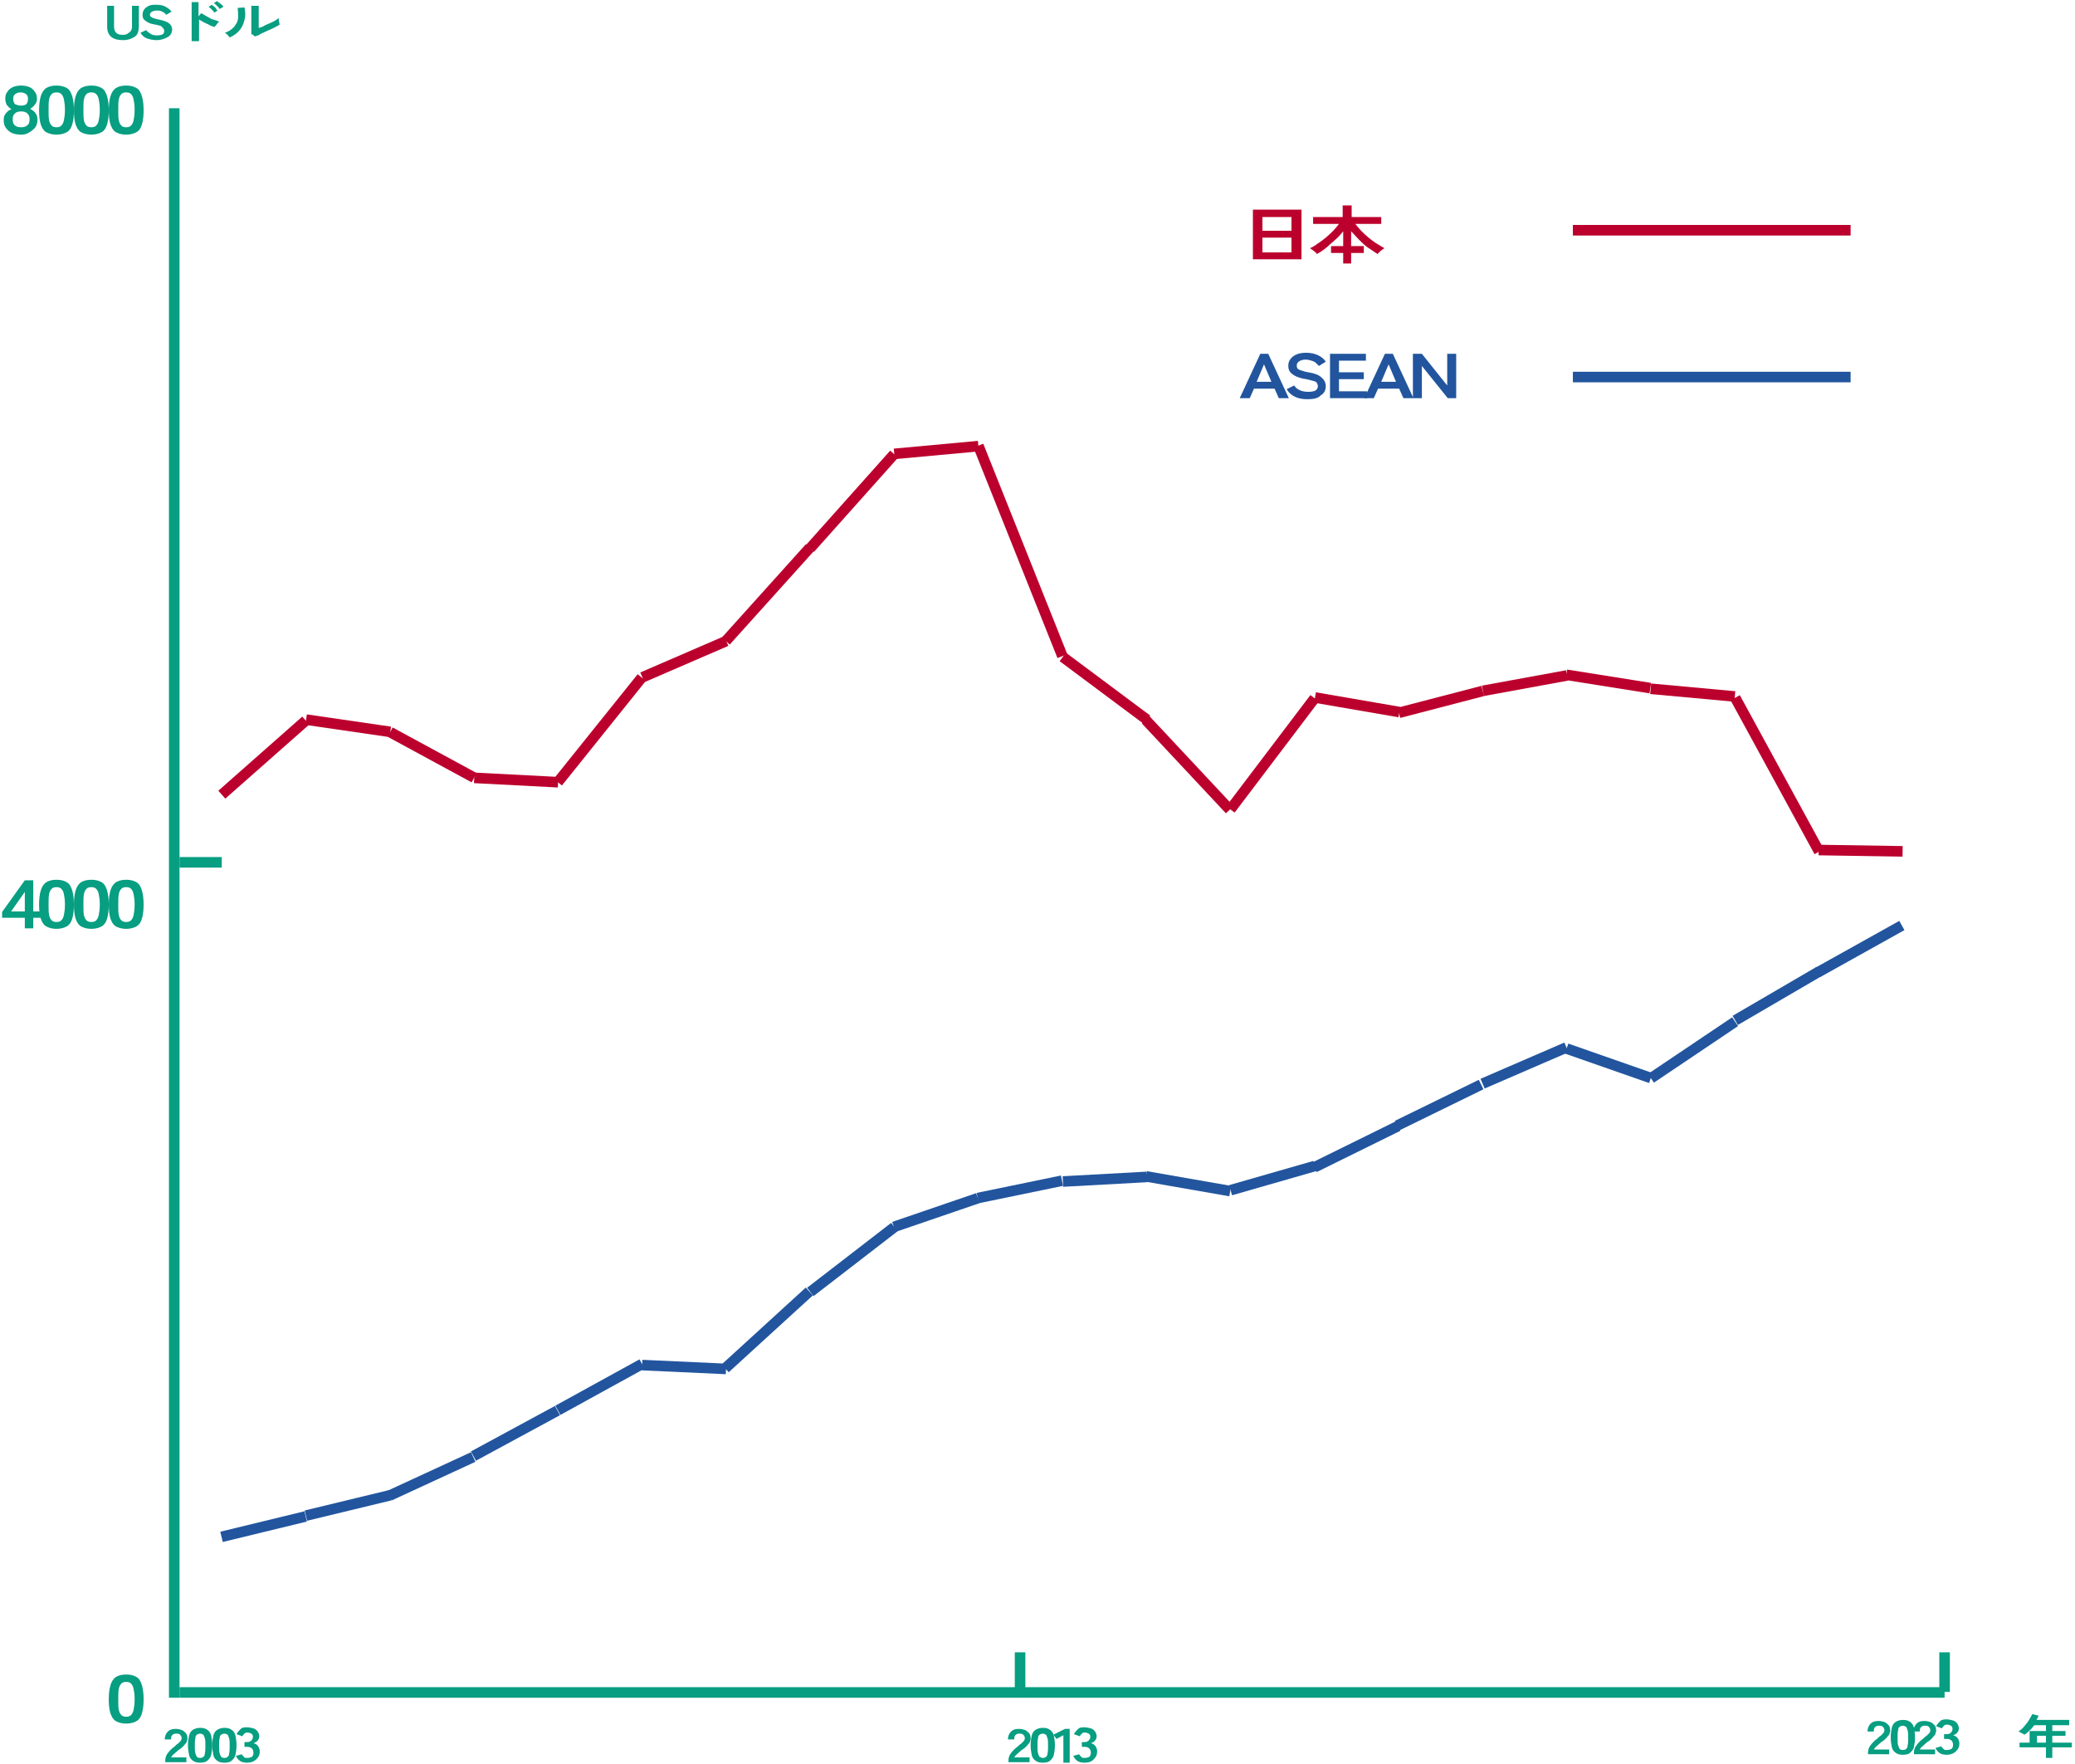 <?xml version="1.0" encoding="utf-8"?>
<!-- Generator: Adobe Illustrator 28.3.0, SVG Export Plug-In . SVG Version: 6.00 Build 0)  -->
<svg version="1.1" id="レイヤー_1" xmlns="http://www.w3.org/2000/svg" xmlns:xlink="http://www.w3.org/1999/xlink" x="0px"
	 y="0px" viewBox="0 0 393 334" style="enable-background:new 0 0 393 334;" xml:space="preserve">
<style type="text/css">
	.st0{fill:#079E81;}
	.st1{fill:none;stroke:#000000;stroke-miterlimit:10;}
	.st2{fill:#BC002D;}
	.st3{fill:#22559E;}
</style>
<g>
	<g>
		<g>
			<g>
				<path class="st0" d="M23.3,7.6c-1,0-1.7-0.2-2.2-0.6s-0.8-1-0.8-1.9V1.1h1.3V5c0,0.5,0.1,0.9,0.4,1.2s0.7,0.4,1.2,0.4
					s0.9-0.1,1.2-0.4C24.9,5.9,25,5.5,25,5V1.1h1.3V5c0,0.8-0.2,1.5-0.7,1.9C25,7.3,24.3,7.6,23.3,7.6z"/>
				<path class="st0" d="M29.7,7.6c-0.6,0-1.2-0.1-1.8-0.3s-1-0.6-1.3-1.1l1.1-0.5c0.2,0.3,0.5,0.5,0.8,0.7c0.3,0.2,0.7,0.3,1.2,0.3
					c0.5,0,0.9-0.1,1.1-0.2s0.3-0.4,0.3-0.6c0-0.2,0-0.3-0.1-0.4S30.7,5,30.4,4.9c-0.3-0.1-0.7-0.2-1.3-0.3
					c-0.7-0.1-1.2-0.4-1.6-0.7S27,3.3,27,2.8c0-0.4,0.1-0.7,0.3-1c0.2-0.3,0.5-0.5,0.9-0.7c0.4-0.2,0.9-0.2,1.4-0.2
					c0.7,0,1.3,0.1,1.8,0.4c0.5,0.3,0.8,0.5,1.1,0.9l-1,0.6c-0.1-0.1-0.3-0.3-0.4-0.4c-0.2-0.1-0.4-0.2-0.6-0.3
					c-0.2-0.1-0.5-0.1-0.8-0.1c-0.4,0-0.7,0.1-0.9,0.2s-0.4,0.3-0.4,0.6c0,0.1,0,0.2,0.1,0.3c0.1,0.1,0.2,0.2,0.5,0.3
					c0.2,0.1,0.6,0.2,1.1,0.3c0.9,0.2,1.5,0.4,1.9,0.7s0.6,0.7,0.6,1.2c0,0.6-0.3,1.1-0.8,1.4S30.5,7.6,29.7,7.6z"/>
				<path class="st0" d="M36.3,7.7V0.4h1.3v2.7l0.5-0.6c0.2,0.1,0.4,0.2,0.7,0.4c0.3,0.2,0.6,0.3,0.9,0.5c0.3,0.2,0.6,0.3,1,0.4
					c0.3,0.1,0.6,0.2,0.8,0.3c-0.1,0.1-0.2,0.2-0.3,0.3c-0.1,0.1-0.2,0.3-0.3,0.4c-0.1,0.1-0.2,0.2-0.2,0.3C40.5,5.1,40.3,5,40,4.9
					c-0.3-0.1-0.5-0.3-0.8-0.4c-0.3-0.1-0.6-0.3-0.8-0.4s-0.5-0.3-0.7-0.4v4.1H36.3z M40.6,2.4c-0.1-0.2-0.3-0.4-0.5-0.6
					c-0.2-0.2-0.4-0.4-0.6-0.5l0.6-0.4c0.1,0.1,0.2,0.2,0.4,0.3c0.2,0.1,0.3,0.3,0.4,0.4C41,1.8,41.1,1.9,41.2,2L40.6,2.4z
					 M41.6,1.7c-0.1-0.2-0.3-0.4-0.5-0.6c-0.2-0.2-0.4-0.4-0.6-0.5l0.6-0.4c0.1,0.1,0.2,0.2,0.4,0.3c0.2,0.1,0.3,0.3,0.5,0.4
					c0.1,0.1,0.3,0.3,0.3,0.4L41.6,1.7z"/>
				<path class="st0" d="M43.5,7.1c-0.1-0.1-0.2-0.3-0.4-0.5c-0.2-0.2-0.4-0.3-0.5-0.4C43.2,6,43.7,5.7,44,5.4
					c0.4-0.3,0.6-0.7,0.8-1s0.3-0.8,0.3-1.3s0-1-0.1-1.6l1.3-0.1c0.2,0.9,0.2,1.7,0,2.4s-0.4,1.3-0.9,1.9C45,6.2,44.4,6.7,43.5,7.1z
					 M48.3,6.9l-0.7-0.5c0-0.1,0-0.3,0-0.6c0-0.3,0-0.7,0-1.1c0-0.4,0-0.8,0-1.3c0-0.5,0-1,0-1.4c0-0.4,0-0.7,0-0.9H49
					c0,0.1,0,0.3,0,0.5c0,0.2,0,0.5,0,0.8s0,0.6,0,0.9v2c0.3-0.1,0.7-0.2,1-0.4s0.7-0.3,1.1-0.5c0.4-0.2,0.7-0.3,1-0.5
					s0.5-0.3,0.7-0.5c0,0.1,0,0.3,0,0.4c0,0.2,0.1,0.3,0.1,0.5c0,0.2,0.1,0.3,0.1,0.3c-0.2,0.2-0.6,0.4-1,0.6
					c-0.4,0.2-0.8,0.4-1.3,0.6c-0.4,0.2-0.9,0.4-1.3,0.6C49,6.7,48.6,6.8,48.3,6.9z"/>
			</g>
		</g>
		<g>
			<g>
				<path class="st0" d="M387.5,332.9v-2h-5V330h1.9v-2.2h3.1v-1.1h-2.2c-0.3,0.3-0.5,0.7-0.9,1c-0.3,0.3-0.6,0.6-1,0.8
					c-0.1-0.1-0.3-0.2-0.5-0.3c-0.2-0.1-0.4-0.2-0.6-0.3c0.4-0.3,0.8-0.6,1.1-1s0.7-0.8,0.9-1.2s0.5-0.8,0.6-1.1l1.2,0.3
					c-0.1,0.3-0.3,0.6-0.4,0.8h6.2v1h-3.2v1.1h2.5v0.9h-2.5v1.3h3.7v0.9h-3.7v2H387.5z M385.8,330h1.7v-1.3h-1.7V330z"/>
			</g>
		</g>
		<g>
			<g>
				<path class="st0" d="M31.3,333.7v-0.3c0-0.4,0.1-0.9,0.4-1.3c0.3-0.4,0.7-0.9,1.4-1.4c0.2-0.2,0.4-0.4,0.6-0.5
					c0.2-0.2,0.4-0.4,0.5-0.5c0.1-0.2,0.2-0.3,0.2-0.5c0-0.3-0.1-0.5-0.3-0.7c-0.2-0.2-0.4-0.2-0.8-0.2c-0.3,0-0.5,0.1-0.7,0.3
					c-0.2,0.2-0.2,0.5-0.2,0.8h-1.2c0-0.6,0.2-1.1,0.6-1.5c0.4-0.4,0.9-0.5,1.5-0.5c0.4,0,0.8,0.1,1.1,0.2c0.3,0.1,0.6,0.4,0.8,0.6
					s0.3,0.6,0.3,1c0,0.3-0.1,0.5-0.2,0.8c-0.2,0.2-0.4,0.5-0.6,0.7s-0.5,0.5-0.9,0.7c-0.3,0.3-0.6,0.5-0.9,0.8
					c-0.3,0.2-0.4,0.5-0.5,0.6h2.9v0.9H31.3z"/>
				<path class="st0" d="M37.9,333.8c-0.6,0-1-0.1-1.4-0.4s-0.6-0.6-0.7-1.1s-0.2-1.1-0.2-1.8c0-0.7,0.1-1.3,0.2-1.8
					s0.4-0.9,0.7-1.1c0.3-0.2,0.8-0.4,1.4-0.4s1,0.1,1.4,0.4c0.3,0.2,0.6,0.6,0.7,1.1c0.1,0.5,0.2,1.1,0.2,1.8
					c0,0.7-0.1,1.3-0.2,1.8c-0.1,0.5-0.4,0.8-0.7,1.1S38.4,333.8,37.9,333.8z M37.9,332.9c0.3,0,0.5-0.1,0.6-0.2
					c0.2-0.1,0.3-0.4,0.3-0.7c0.1-0.3,0.1-0.8,0.1-1.4c0-0.6,0-1.1-0.1-1.4c-0.1-0.3-0.2-0.6-0.3-0.7c-0.2-0.1-0.4-0.2-0.6-0.2
					s-0.5,0.1-0.6,0.2c-0.2,0.1-0.3,0.4-0.3,0.7c-0.1,0.3-0.1,0.8-0.1,1.4c0,0.6,0,1.1,0.1,1.4c0.1,0.3,0.2,0.6,0.3,0.7
					C37.4,332.8,37.6,332.9,37.9,332.9z"/>
				<path class="st0" d="M42.5,333.8c-0.6,0-1-0.1-1.4-0.4s-0.6-0.6-0.7-1.1s-0.2-1.1-0.2-1.8c0-0.7,0.1-1.3,0.2-1.8
					s0.4-0.9,0.7-1.1c0.3-0.2,0.8-0.4,1.4-0.4s1,0.1,1.4,0.4c0.3,0.2,0.6,0.6,0.7,1.1c0.1,0.5,0.2,1.1,0.2,1.8
					c0,0.7-0.1,1.3-0.2,1.8c-0.1,0.5-0.4,0.8-0.7,1.1S43.1,333.8,42.5,333.8z M42.5,332.9c0.3,0,0.5-0.1,0.6-0.2
					c0.2-0.1,0.3-0.4,0.3-0.7c0.1-0.3,0.1-0.8,0.1-1.4c0-0.6,0-1.1-0.1-1.4c-0.1-0.3-0.2-0.6-0.3-0.7c-0.2-0.1-0.4-0.2-0.6-0.2
					s-0.5,0.1-0.6,0.2c-0.2,0.1-0.3,0.4-0.3,0.7c-0.1,0.3-0.1,0.8-0.1,1.4c0,0.6,0,1.1,0.1,1.4c0.1,0.3,0.2,0.6,0.3,0.7
					C42,332.8,42.2,332.9,42.5,332.9z"/>
				<path class="st0" d="M46.8,333.8c-0.5,0-1-0.1-1.3-0.3s-0.7-0.6-0.8-1l1.1-0.3c0,0.1,0.1,0.2,0.2,0.3s0.2,0.2,0.3,0.3
					c0.1,0.1,0.3,0.1,0.5,0.1c0.4,0,0.7-0.1,0.9-0.2c0.2-0.2,0.3-0.4,0.3-0.8c0-0.3-0.1-0.6-0.3-0.8c-0.2-0.2-0.5-0.3-0.9-0.3h-0.5
					v-0.9h0.5c0.4,0,0.6-0.1,0.8-0.3c0.2-0.2,0.3-0.4,0.3-0.7c0-0.3-0.1-0.5-0.3-0.6s-0.4-0.2-0.7-0.2c-0.2,0-0.4,0-0.5,0.1
					c-0.1,0.1-0.2,0.2-0.3,0.3c-0.1,0.1-0.1,0.2-0.2,0.3l-1.1-0.4c0.2-0.4,0.5-0.7,0.8-1s0.8-0.3,1.2-0.3c0.4,0,0.8,0.1,1.2,0.2
					c0.3,0.1,0.6,0.3,0.8,0.6c0.2,0.3,0.3,0.6,0.3,0.9c0,0.3-0.1,0.6-0.3,0.8c-0.2,0.3-0.5,0.4-0.8,0.5c0.4,0.1,0.7,0.3,0.9,0.6
					c0.2,0.3,0.3,0.6,0.3,1c0,0.6-0.2,1-0.6,1.4C48.1,333.6,47.5,333.8,46.8,333.8z"/>
			</g>
		</g>
		<g>
			<g>
				<path class="st0" d="M353.8,332.2v-0.3c0-0.4,0.1-0.9,0.4-1.3c0.3-0.4,0.7-0.9,1.4-1.4c0.2-0.2,0.4-0.4,0.6-0.5
					c0.2-0.2,0.4-0.4,0.5-0.5c0.1-0.2,0.2-0.3,0.2-0.5c0-0.3-0.1-0.5-0.3-0.7c-0.2-0.2-0.4-0.2-0.8-0.2c-0.3,0-0.5,0.1-0.7,0.3
					c-0.2,0.2-0.2,0.5-0.2,0.8h-1.2c0-0.6,0.2-1.1,0.6-1.5c0.4-0.4,0.9-0.5,1.5-0.5c0.4,0,0.8,0.1,1.1,0.2c0.3,0.1,0.6,0.4,0.8,0.6
					s0.3,0.6,0.3,1c0,0.3-0.1,0.5-0.2,0.8c-0.2,0.2-0.4,0.5-0.6,0.7s-0.5,0.5-0.9,0.7c-0.3,0.3-0.6,0.5-0.9,0.8
					c-0.3,0.2-0.4,0.5-0.5,0.6h2.9v0.9H353.8z"/>
				<path class="st0" d="M360.4,332.3c-0.6,0-1-0.1-1.4-0.4s-0.6-0.6-0.7-1.1s-0.2-1.1-0.2-1.8c0-0.7,0.1-1.3,0.2-1.8
					s0.4-0.9,0.7-1.1c0.3-0.2,0.8-0.4,1.4-0.4s1,0.1,1.4,0.4c0.3,0.2,0.6,0.6,0.7,1.1c0.1,0.5,0.2,1.1,0.2,1.8
					c0,0.7-0.1,1.3-0.2,1.8c-0.1,0.5-0.4,0.8-0.7,1.1S361,332.3,360.4,332.3z M360.4,331.4c0.3,0,0.5-0.1,0.6-0.2
					c0.2-0.1,0.3-0.4,0.3-0.7c0.1-0.3,0.1-0.8,0.1-1.4c0-0.6,0-1.1-0.1-1.4c-0.1-0.3-0.2-0.6-0.3-0.7c-0.2-0.1-0.4-0.2-0.6-0.2
					s-0.5,0.1-0.6,0.2c-0.2,0.1-0.3,0.4-0.3,0.7c-0.1,0.3-0.1,0.8-0.1,1.4c0,0.6,0,1.1,0.1,1.4c0.1,0.3,0.2,0.6,0.3,0.7
					C359.9,331.3,360.1,331.4,360.4,331.4z"/>
				<path class="st0" d="M362.5,332.2v-0.3c0-0.4,0.1-0.9,0.4-1.3c0.3-0.4,0.7-0.9,1.4-1.4c0.2-0.2,0.4-0.4,0.6-0.5
					c0.2-0.2,0.4-0.4,0.5-0.5c0.1-0.2,0.2-0.3,0.2-0.5c0-0.3-0.1-0.5-0.3-0.7c-0.2-0.2-0.4-0.2-0.8-0.2c-0.3,0-0.5,0.1-0.7,0.3
					c-0.2,0.2-0.2,0.5-0.2,0.8h-1.2c0-0.6,0.2-1.1,0.6-1.5c0.4-0.4,0.9-0.5,1.5-0.5c0.4,0,0.8,0.1,1.1,0.2c0.3,0.1,0.6,0.4,0.8,0.6
					s0.3,0.6,0.3,1c0,0.3-0.1,0.5-0.2,0.8c-0.2,0.2-0.4,0.5-0.6,0.7s-0.5,0.5-0.9,0.7c-0.3,0.3-0.6,0.5-0.9,0.8
					c-0.3,0.2-0.4,0.5-0.5,0.6h2.9v0.9H362.5z"/>
				<path class="st0" d="M368.7,332.3c-0.5,0-1-0.1-1.3-0.3s-0.7-0.6-0.8-1l1.1-0.3c0,0.1,0.1,0.2,0.2,0.3s0.2,0.2,0.3,0.3
					c0.1,0.1,0.3,0.1,0.5,0.1c0.4,0,0.7-0.1,0.9-0.2c0.2-0.2,0.3-0.4,0.3-0.8c0-0.3-0.1-0.6-0.3-0.8c-0.2-0.2-0.5-0.3-0.9-0.3h-0.5
					v-0.9h0.5c0.4,0,0.6-0.1,0.8-0.3c0.2-0.2,0.3-0.4,0.3-0.7c0-0.3-0.1-0.5-0.3-0.6s-0.4-0.2-0.7-0.2c-0.2,0-0.4,0-0.5,0.1
					c-0.1,0.1-0.2,0.2-0.3,0.3c-0.1,0.1-0.1,0.2-0.2,0.3l-1.1-0.4c0.2-0.4,0.5-0.7,0.8-1s0.8-0.3,1.2-0.3c0.4,0,0.8,0.1,1.2,0.2
					c0.3,0.1,0.6,0.3,0.8,0.6c0.2,0.3,0.3,0.6,0.3,0.9c0,0.3-0.1,0.6-0.3,0.8c-0.2,0.3-0.5,0.4-0.8,0.5c0.4,0.1,0.7,0.3,0.9,0.6
					c0.2,0.3,0.3,0.6,0.3,1c0,0.6-0.2,1-0.6,1.4C370,332.1,369.4,332.3,368.7,332.3z"/>
			</g>
		</g>
		<g>
			<g>
				<path class="st0" d="M191,333.7v-0.3c0-0.4,0.1-0.9,0.4-1.3c0.3-0.4,0.7-0.9,1.4-1.4c0.2-0.2,0.4-0.4,0.6-0.5
					c0.2-0.2,0.4-0.4,0.5-0.5c0.1-0.2,0.2-0.3,0.2-0.5c0-0.3-0.1-0.5-0.3-0.7c-0.2-0.2-0.4-0.2-0.8-0.2c-0.3,0-0.5,0.1-0.7,0.3
					c-0.2,0.2-0.2,0.5-0.2,0.8h-1.2c0-0.6,0.2-1.1,0.6-1.5c0.4-0.4,0.9-0.5,1.5-0.5c0.4,0,0.8,0.1,1.1,0.2c0.3,0.1,0.6,0.4,0.8,0.6
					s0.3,0.6,0.3,1c0,0.3-0.1,0.5-0.2,0.8c-0.2,0.2-0.4,0.5-0.6,0.7s-0.5,0.5-0.9,0.7c-0.3,0.3-0.6,0.5-0.9,0.8
					c-0.3,0.2-0.4,0.5-0.5,0.6h2.9v0.9H191z"/>
				<path class="st0" d="M197.5,333.8c-0.6,0-1-0.1-1.4-0.4s-0.6-0.6-0.7-1.1s-0.2-1.1-0.2-1.8c0-0.7,0.1-1.3,0.2-1.8
					s0.4-0.9,0.7-1.1c0.3-0.2,0.8-0.4,1.4-0.4s1,0.1,1.4,0.4c0.3,0.2,0.6,0.6,0.7,1.1c0.1,0.5,0.2,1.1,0.2,1.8
					c0,0.7-0.1,1.3-0.2,1.8c-0.1,0.5-0.4,0.8-0.7,1.1S198.1,333.8,197.5,333.8z M197.5,332.9c0.3,0,0.5-0.1,0.6-0.2
					c0.2-0.1,0.3-0.4,0.3-0.7c0.1-0.3,0.1-0.8,0.1-1.4c0-0.6,0-1.1-0.1-1.4c-0.1-0.3-0.2-0.6-0.3-0.7c-0.2-0.1-0.4-0.2-0.6-0.2
					s-0.5,0.1-0.6,0.2c-0.2,0.1-0.3,0.4-0.3,0.7c-0.1,0.3-0.1,0.8-0.1,1.4c0,0.6,0,1.1,0.1,1.4c0.1,0.3,0.2,0.6,0.3,0.7
					C197.1,332.8,197.3,332.9,197.5,332.9z"/>
				<path class="st0" d="M201.4,333.7v-5.1l-1.3,0.7l-0.6-0.8l2.2-1.1h0.9v6.4H201.4z"/>
				<path class="st0" d="M205.4,333.8c-0.5,0-1-0.1-1.3-0.3s-0.7-0.6-0.8-1l1.1-0.3c0,0.1,0.1,0.2,0.2,0.3s0.2,0.2,0.3,0.3
					c0.1,0.1,0.3,0.1,0.5,0.1c0.4,0,0.7-0.1,0.9-0.2c0.2-0.2,0.3-0.4,0.3-0.8c0-0.3-0.1-0.6-0.3-0.8c-0.2-0.2-0.5-0.3-0.9-0.3h-0.5
					v-0.9h0.5c0.4,0,0.6-0.1,0.8-0.3c0.2-0.2,0.3-0.4,0.3-0.7c0-0.3-0.1-0.5-0.3-0.6s-0.4-0.2-0.7-0.2c-0.2,0-0.4,0-0.5,0.1
					c-0.1,0.1-0.2,0.2-0.3,0.3c-0.1,0.1-0.1,0.2-0.2,0.3l-1.1-0.4c0.2-0.4,0.5-0.7,0.8-1s0.8-0.3,1.2-0.3c0.4,0,0.8,0.1,1.2,0.2
					c0.3,0.1,0.6,0.3,0.8,0.6c0.2,0.3,0.3,0.6,0.3,0.9c0,0.3-0.1,0.6-0.3,0.8c-0.2,0.3-0.5,0.4-0.8,0.5c0.4,0.1,0.7,0.3,0.9,0.6
					c0.2,0.3,0.3,0.6,0.3,1c0,0.6-0.2,1-0.6,1.4C206.8,333.6,206.2,333.8,205.4,333.8z"/>
			</g>
		</g>
		<g>
			<g>
				<rect x="34" y="319.5" class="st0" width="334.3" height="2"/>
				<g>
					<g>
						<path class="st1" d="M34,312.9"/>
						<path class="st1" d="M34,320.5"/>
						<rect x="192.2" y="312.9" class="st0" width="2" height="7.5"/>
						<rect x="367.3" y="312.9" class="st0" width="2" height="7.5"/>
					</g>
				</g>
			</g>
			<g>
				<g>
					<g>
						<g>
							<path class="st0" d="M23.9,326.4c-0.8,0-1.5-0.2-2-0.5c-0.5-0.3-0.8-0.9-1-1.5c-0.2-0.7-0.3-1.5-0.3-2.6c0-1,0.1-1.9,0.3-2.6
								s0.5-1.2,1-1.6c0.5-0.3,1.1-0.5,2-0.5s1.5,0.2,2,0.5s0.8,0.9,1,1.6c0.2,0.7,0.3,1.6,0.3,2.6c0,1-0.1,1.9-0.3,2.6
								c-0.2,0.7-0.5,1.2-1,1.5S24.7,326.4,23.9,326.4z M23.9,325.1c0.4,0,0.7-0.1,0.9-0.3s0.4-0.5,0.5-1c0.1-0.5,0.2-1.1,0.2-2
								c0-0.9-0.1-1.5-0.2-2c-0.1-0.5-0.3-0.8-0.5-1s-0.5-0.3-0.9-0.3s-0.7,0.1-0.9,0.3c-0.2,0.2-0.4,0.5-0.5,1
								c-0.1,0.5-0.1,1.2-0.1,2c0,0.9,0,1.5,0.1,2c0.1,0.5,0.3,0.8,0.5,1C23.2,325,23.5,325.1,23.9,325.1z"/>
						</g>
					</g>
					<g>
						<g>
							<path class="st0" d="M4.7,175.8v-2H0.4v-1.1l4.3-6h1.6v5.9h1.5v1.2H6.3v2H4.7z M2.1,172.6h2.6v-3.7L2.1,172.6z"/>
							<path class="st0" d="M10.7,175.9c-0.8,0-1.5-0.2-2-0.5c-0.5-0.3-0.8-0.9-1-1.5c-0.2-0.7-0.3-1.5-0.3-2.6c0-1,0.1-1.9,0.3-2.6
								s0.5-1.2,1-1.6c0.5-0.3,1.1-0.5,2-0.5s1.5,0.2,2,0.5s0.8,0.9,1,1.6c0.2,0.7,0.3,1.6,0.3,2.6c0,1-0.1,1.9-0.3,2.6
								c-0.2,0.7-0.5,1.2-1,1.5S11.5,175.9,10.7,175.9z M10.7,174.6c0.4,0,0.7-0.1,0.9-0.3s0.4-0.5,0.5-1c0.1-0.5,0.2-1.1,0.2-2
								c0-0.9-0.1-1.5-0.2-2c-0.1-0.5-0.3-0.8-0.5-1s-0.5-0.3-0.9-0.3s-0.7,0.1-0.9,0.3c-0.2,0.2-0.4,0.5-0.5,1
								c-0.1,0.5-0.1,1.2-0.1,2c0,0.9,0,1.5,0.1,2c0.1,0.5,0.3,0.8,0.5,1C10,174.5,10.3,174.6,10.7,174.6z"/>
							<path class="st0" d="M17.3,175.9c-0.8,0-1.5-0.2-2-0.5c-0.5-0.3-0.8-0.9-1-1.5c-0.2-0.7-0.3-1.5-0.3-2.6c0-1,0.1-1.9,0.3-2.6
								s0.5-1.2,1-1.6c0.5-0.3,1.1-0.5,2-0.5s1.5,0.2,2,0.5s0.8,0.9,1,1.6c0.2,0.7,0.3,1.6,0.3,2.6c0,1-0.1,1.9-0.3,2.6
								c-0.2,0.7-0.5,1.2-1,1.5S18.1,175.9,17.3,175.9z M17.3,174.6c0.4,0,0.7-0.1,0.9-0.3s0.4-0.5,0.5-1c0.1-0.5,0.2-1.1,0.2-2
								c0-0.9-0.1-1.5-0.2-2c-0.1-0.5-0.3-0.8-0.5-1s-0.5-0.3-0.9-0.3s-0.7,0.1-0.9,0.3c-0.2,0.2-0.4,0.5-0.5,1
								c-0.1,0.5-0.1,1.2-0.1,2c0,0.9,0,1.5,0.1,2c0.1,0.5,0.3,0.8,0.5,1C16.6,174.5,16.9,174.6,17.3,174.6z"/>
							<path class="st0" d="M23.9,175.9c-0.8,0-1.5-0.2-2-0.5c-0.5-0.3-0.8-0.9-1-1.5c-0.2-0.7-0.3-1.5-0.3-2.6c0-1,0.1-1.9,0.3-2.6
								s0.5-1.2,1-1.6c0.5-0.3,1.1-0.5,2-0.5s1.5,0.2,2,0.5s0.8,0.9,1,1.6c0.2,0.7,0.3,1.6,0.3,2.6c0,1-0.1,1.9-0.3,2.6
								c-0.2,0.7-0.5,1.2-1,1.5S24.7,175.9,23.9,175.9z M23.9,174.6c0.4,0,0.7-0.1,0.9-0.3s0.4-0.5,0.5-1c0.1-0.5,0.2-1.1,0.2-2
								c0-0.9-0.1-1.5-0.2-2c-0.1-0.5-0.3-0.8-0.5-1s-0.5-0.3-0.9-0.3s-0.7,0.1-0.9,0.3c-0.2,0.2-0.4,0.5-0.5,1
								c-0.1,0.5-0.1,1.2-0.1,2c0,0.9,0,1.5,0.1,2c0.1,0.5,0.3,0.8,0.5,1C23.2,174.5,23.5,174.6,23.9,174.6z"/>
						</g>
					</g>
					<g>
						<g>
							<path class="st0" d="M4,25.5c-0.6,0-1.2-0.1-1.7-0.3c-0.5-0.2-0.9-0.6-1.2-1c-0.3-0.4-0.4-0.9-0.4-1.5c0-0.5,0.1-0.9,0.4-1.2
								c0.3-0.4,0.6-0.7,1.1-0.8c-0.4-0.2-0.6-0.5-0.9-0.8C1.1,19.5,1,19.1,1,18.7c0-0.5,0.1-1,0.4-1.3C1.6,17,2,16.7,2.4,16.5
								c0.5-0.2,1-0.3,1.6-0.3c0.6,0,1.1,0.1,1.6,0.3C6,16.7,6.4,17,6.6,17.4C6.9,17.7,7,18.2,7,18.7c0,0.4-0.1,0.8-0.4,1.1
								c-0.2,0.3-0.5,0.6-0.9,0.8c0.4,0.2,0.8,0.5,1,0.8c0.3,0.4,0.4,0.8,0.4,1.2c0,0.6-0.1,1-0.4,1.5c-0.3,0.4-0.7,0.7-1.2,1
								S4.6,25.5,4,25.5z M4,24.1c0.5,0,0.9-0.1,1.2-0.4c0.3-0.2,0.4-0.6,0.4-1.1c0-0.5-0.1-0.8-0.4-1.1c-0.3-0.3-0.7-0.4-1.2-0.4
								c-0.5,0-0.9,0.1-1.2,0.4c-0.3,0.3-0.4,0.6-0.4,1.1C2.4,23.6,2.9,24.1,4,24.1z M4,20c0.4,0,0.8-0.1,1-0.3s0.3-0.6,0.3-1
								c0-0.4-0.1-0.7-0.4-0.9c-0.3-0.2-0.6-0.3-1-0.3s-0.7,0.1-1,0.3c-0.3,0.2-0.4,0.5-0.4,0.9c0,0.4,0.1,0.7,0.3,1
								C3.2,19.9,3.6,20,4,20z"/>
							<path class="st0" d="M10.7,25.5c-0.8,0-1.5-0.2-2-0.5c-0.5-0.3-0.8-0.9-1-1.5c-0.2-0.7-0.3-1.5-0.3-2.6c0-1,0.1-1.9,0.3-2.6
								c0.2-0.7,0.5-1.2,1-1.6c0.5-0.3,1.1-0.5,2-0.5s1.5,0.2,2,0.5c0.5,0.3,0.8,0.9,1,1.6c0.2,0.7,0.3,1.6,0.3,2.6
								c0,1-0.1,1.9-0.3,2.6c-0.2,0.7-0.5,1.2-1,1.5C12.2,25.3,11.5,25.5,10.7,25.5z M10.7,24.1c0.4,0,0.7-0.1,0.9-0.3
								s0.4-0.5,0.5-1c0.1-0.5,0.2-1.1,0.2-2c0-0.9-0.1-1.5-0.2-2c-0.1-0.5-0.3-0.8-0.5-1c-0.2-0.2-0.5-0.3-0.9-0.3
								s-0.7,0.1-0.9,0.3c-0.2,0.2-0.4,0.5-0.5,1c-0.1,0.5-0.1,1.2-0.1,2c0,0.9,0,1.5,0.1,2c0.1,0.5,0.3,0.8,0.5,1
								C10,24,10.3,24.1,10.7,24.1z"/>
							<path class="st0" d="M17.3,25.5c-0.8,0-1.5-0.2-2-0.5c-0.5-0.3-0.8-0.9-1-1.5c-0.2-0.7-0.3-1.5-0.3-2.6c0-1,0.1-1.9,0.3-2.6
								c0.2-0.7,0.5-1.2,1-1.6c0.5-0.3,1.1-0.5,2-0.5s1.5,0.2,2,0.5c0.5,0.3,0.8,0.9,1,1.6c0.2,0.7,0.3,1.6,0.3,2.6
								c0,1-0.1,1.9-0.3,2.6c-0.2,0.7-0.5,1.2-1,1.5C18.8,25.3,18.1,25.5,17.3,25.5z M17.3,24.1c0.4,0,0.7-0.1,0.9-0.3
								s0.4-0.5,0.5-1c0.1-0.5,0.2-1.1,0.2-2c0-0.9-0.1-1.5-0.2-2c-0.1-0.5-0.3-0.8-0.5-1c-0.2-0.2-0.5-0.3-0.9-0.3
								s-0.7,0.1-0.9,0.3c-0.2,0.2-0.4,0.5-0.5,1c-0.1,0.5-0.1,1.2-0.1,2c0,0.9,0,1.5,0.1,2c0.1,0.5,0.3,0.8,0.5,1
								C16.6,24,16.9,24.1,17.3,24.1z"/>
							<path class="st0" d="M23.9,25.5c-0.8,0-1.5-0.2-2-0.5c-0.5-0.3-0.8-0.9-1-1.5c-0.2-0.7-0.3-1.5-0.3-2.6c0-1,0.1-1.9,0.3-2.6
								c0.2-0.7,0.5-1.2,1-1.6c0.5-0.3,1.1-0.5,2-0.5s1.5,0.2,2,0.5c0.5,0.3,0.8,0.9,1,1.6c0.2,0.7,0.3,1.6,0.3,2.6
								c0,1-0.1,1.9-0.3,2.6c-0.2,0.7-0.5,1.2-1,1.5C25.4,25.3,24.7,25.5,23.9,25.5z M23.9,24.1c0.4,0,0.7-0.1,0.9-0.3
								s0.4-0.5,0.5-1c0.1-0.5,0.2-1.1,0.2-2c0-0.9-0.1-1.5-0.2-2c-0.1-0.5-0.3-0.8-0.5-1c-0.2-0.2-0.5-0.3-0.9-0.3
								s-0.7,0.1-0.9,0.3c-0.2,0.2-0.4,0.5-0.5,1c-0.1,0.5-0.1,1.2-0.1,2c0,0.9,0,1.5,0.1,2c0.1,0.5,0.3,0.8,0.5,1
								C23.2,24,23.5,24.1,23.9,24.1z"/>
						</g>
					</g>
				</g>
				<rect x="32" y="20.5" class="st0" width="2" height="301"/>
				<g>
					<g>
						<path class="st1" d="M41.4,321.5"/>
						<path class="st1" d="M33,321.5"/>
						<rect x="34" y="162.3" class="st0" width="8" height="2"/>
					</g>
				</g>
			</g>
			<g>
				<g>
					<g>
						
							<rect x="39.3" y="142.4" transform="matrix(0.75 -0.662 0.662 0.75 -82.394 68.956)" class="st2" width="21.2" height="2"/>
						
							<rect x="64.9" y="129.5" transform="matrix(0.144 -0.99 0.99 0.144 -79.718 182.869)" class="st2" width="2" height="16.1"/>
						
							<rect x="80.8" y="134" transform="matrix(0.477 -0.879 0.879 0.477 -82.916 146.623)" class="st2" width="2" height="18.1"/>
						
							<rect x="96.7" y="139.8" transform="matrix(5.171145e-02 -0.999 0.999 5.171145e-02 -54.892 237.677)" class="st2" width="2" height="15.9"/>
						
							<rect x="100.9" y="137.2" transform="matrix(0.626 -0.78 0.78 0.626 -65.31 140.307)" class="st2" width="25.4" height="2"/>
						
							<rect x="120.9" y="123.9" transform="matrix(0.918 -0.397 0.397 0.918 -38.903 61.601)" class="st2" width="17.3" height="2"/>
						
							<rect x="133.6" y="111.6" transform="matrix(0.669 -0.743 0.743 0.669 -35.572 145.327)" class="st2" width="23.8" height="2"/>
						
							<rect x="149.4" y="93.9" transform="matrix(0.666 -0.746 0.746 0.666 -16.864 152.079)" class="st2" width="23.9" height="2"/>
						
							<rect x="169.3" y="84.2" transform="matrix(0.996 -9.176800e-02 9.176800e-02 0.996 -7.072 16.629)" class="st2" width="16" height="2"/>
						
							<rect x="192.2" y="82.9" transform="matrix(0.929 -0.371 0.371 0.929 -24.941 79.061)" class="st2" width="2" height="42.9"/>
						
							<rect x="208.1" y="120.4" transform="matrix(0.598 -0.802 0.802 0.598 -20.311 220.105)" class="st2" width="2" height="19.9"/>
						
							<rect x="224" y="133.1" transform="matrix(0.73 -0.683 0.683 0.73 -38.157 192.838)" class="st2" width="2" height="23.3"/>
						
							<rect x="227.8" y="141.7" transform="matrix(0.604 -0.797 0.797 0.604 -18.288 248.641)" class="st2" width="26.4" height="2"/>
						
							<rect x="255.9" y="125.5" transform="matrix(0.17 -0.986 0.986 0.17 81.643 364.057)" class="st2" width="2" height="16.2"/>
						
							<rect x="264.6" y="131.9" transform="matrix(0.968 -0.252 0.252 0.968 -24.677 73.016)" class="st2" width="16.4" height="2"/>
						
							<rect x="280.6" y="128.4" transform="matrix(0.984 -0.18 0.18 0.984 -18.549 54.002)" class="st2" width="16.2" height="2"/>
						
							<rect x="303.6" y="121.1" transform="matrix(0.157 -0.988 0.988 0.157 129.188 409.716)" class="st2" width="2" height="16.1"/>
						
							<rect x="319.5" y="123.2" transform="matrix(9.133999e-02 -0.996 0.996 9.133999e-02 160.65 438.396)" class="st2" width="2" height="16"/>
						
							<rect x="335.5" y="129.9" transform="matrix(0.878 -0.479 0.479 0.878 -29.027 179.261)" class="st2" width="2" height="33.2"/>
						
							<rect x="351.4" y="153.2" transform="matrix(1.570358e-02 -1 1 1.570358e-02 185.715 510.964)" class="st2" width="2" height="15.9"/>
					</g>
				</g>
				<g>
					<g>
						
							<rect x="41.8" y="288" transform="matrix(0.972 -0.236 0.236 0.972 -66.878 19.991)" class="st3" width="16.4" height="2"/>
						
							<rect x="57.7" y="284.1" transform="matrix(0.972 -0.235 0.235 0.972 -65.143 23.457)" class="st3" width="16.4" height="2"/>
						
							<rect x="73" y="278.5" transform="matrix(0.908 -0.419 0.419 0.908 -109.66 60.047)" class="st3" width="17.5" height="2"/>
						
							<rect x="88.7" y="270.5" transform="matrix(0.879 -0.476 0.476 0.879 -117.532 79.311)" class="st3" width="18.1" height="2"/>
						
							<rect x="104.5" y="261.8" transform="matrix(0.876 -0.482 0.482 0.876 -112.553 87.225)" class="st3" width="18.2" height="2"/>
						
							<rect x="128.5" y="250.9" transform="matrix(4.565926e-02 -0.999 0.999 4.565926e-02 -134.94 376.423)" class="st3" width="2" height="15.9"/>
						
							<rect x="134.7" y="250.9" transform="matrix(0.738 -0.674 0.674 0.738 -131.844 164.009)" class="st3" width="21.6" height="2"/>
						
							<rect x="151.3" y="237.5" transform="matrix(0.792 -0.611 0.611 0.792 -112.078 148.205)" class="st3" width="20.1" height="2"/>
						
							<rect x="168.9" y="228.6" transform="matrix(0.946 -0.324 0.324 0.946 -64.864 69.862)" class="st3" width="16.8" height="2"/>
						
							<rect x="185.1" y="224.3" transform="matrix(0.979 -0.202 0.202 0.979 -41.545 43.701)" class="st3" width="16.3" height="2"/>
						
							<rect x="201.2" y="222.2" transform="matrix(0.999 -5.471245e-02 5.471245e-02 0.999 -11.898 11.776)" class="st3" width="15.9" height="2"/>
						
							<rect x="224" y="216.1" transform="matrix(0.172 -0.985 0.985 0.172 -34.517 407.226)" class="st3" width="2" height="16.2"/>
						
							<rect x="232.7" y="222.3" transform="matrix(0.961 -0.276 0.276 0.961 -52.183 75.023)" class="st3" width="16.6" height="2"/>
						
							<rect x="248" y="216.1" transform="matrix(0.897 -0.442 0.442 0.897 -69.498 135.942)" class="st3" width="17.7" height="2"/>
						
							<rect x="263.9" y="208.2" transform="matrix(0.898 -0.439 0.439 0.898 -64.195 141.143)" class="st3" width="17.7" height="2"/>
						
							<rect x="280" y="200.9" transform="matrix(0.918 -0.397 0.397 0.918 -56.395 131.029)" class="st3" width="17.3" height="2"/>
						
							<rect x="303.6" y="192.8" transform="matrix(0.33 -0.944 0.944 0.33 14.186 422.489)" class="st3" width="2" height="16.9"/>
						
							<rect x="311" y="197.7" transform="matrix(0.83 -0.558 0.558 0.83 -56.314 212.809)" class="st3" width="19.2" height="2"/>
						
							<rect x="327.3" y="187.7" transform="matrix(0.864 -0.504 0.504 0.864 -49.241 195.157)" class="st3" width="18.4" height="2"/>
						
							<rect x="343.3" y="178.6" transform="matrix(0.873 -0.487 0.487 0.873 -42.848 194.521)" class="st3" width="18.2" height="2"/>
					</g>
				</g>
			</g>
		</g>
	</g>
	<g>
		<path class="st2" d="M237.3,49.1v-9.4h9.2v9.4H237.3z M239.1,43.7h5.5v-2.6h-5.5V43.7z M239.1,47.8h5.5V45h-5.5V47.8z"/>
		<path class="st2" d="M254.4,49.9v-2h-2.3v-1.3h2.3v-2.8c-0.4,0.5-0.9,1.1-1.5,1.6c-0.6,0.5-1.1,1-1.7,1.5
			c-0.6,0.5-1.2,0.9-1.8,1.2c-0.1-0.2-0.3-0.4-0.6-0.6s-0.5-0.4-0.7-0.5c0.5-0.2,1-0.5,1.5-0.9c0.5-0.3,1-0.7,1.5-1.1
			c0.5-0.4,1-0.9,1.4-1.3c0.4-0.4,0.8-0.9,1.1-1.3h-4.9v-1.3h5.6v-2.2h1.7v2.2h5.6v1.3h-4.9c0.3,0.4,0.7,0.9,1.1,1.3
			c0.4,0.4,0.9,0.9,1.4,1.3s1,0.8,1.5,1.1c0.5,0.3,1,0.6,1.5,0.9c-0.2,0.1-0.4,0.3-0.7,0.5c-0.2,0.2-0.4,0.4-0.6,0.6
			c-0.6-0.4-1.2-0.8-1.8-1.2s-1.2-1-1.7-1.5s-1-1.1-1.5-1.6v2.8h2.4v1.3h-2.4v2H254.4z"/>
	</g>
	<g>
		<path class="st3" d="M234.8,75.4l3.9-8.4h1.5l3.9,8.4h-1.9l-0.8-1.8h-3.9l-0.8,1.8H234.8z M238,72.3h2.8l-1.4-3.3L238,72.3z"/>
		<path class="st3" d="M247.7,75.6c-0.9,0-1.6-0.1-2.3-0.4s-1.3-0.8-1.7-1.5l1.4-0.7c0.3,0.4,0.6,0.7,1.1,0.9c0.4,0.2,1,0.3,1.6,0.3
			s1.2-0.1,1.4-0.3c0.3-0.2,0.4-0.5,0.4-0.8c0-0.2-0.1-0.4-0.2-0.6s-0.4-0.3-0.8-0.4s-1-0.3-1.8-0.4c-0.9-0.2-1.6-0.5-2.1-0.9
			c-0.5-0.4-0.7-0.9-0.7-1.5c0-0.5,0.1-0.9,0.4-1.3c0.3-0.4,0.7-0.7,1.2-0.9c0.5-0.2,1.1-0.3,1.8-0.3c0.9,0,1.7,0.2,2.3,0.5
			c0.6,0.3,1.1,0.7,1.4,1.2l-1.3,0.8c-0.2-0.2-0.4-0.4-0.6-0.6s-0.5-0.3-0.8-0.4c-0.3-0.1-0.7-0.2-1.1-0.2c-0.5,0-0.9,0.1-1.2,0.3
			c-0.3,0.2-0.5,0.4-0.5,0.8c0,0.2,0,0.3,0.1,0.5s0.3,0.3,0.6,0.4s0.8,0.3,1.5,0.4c1.2,0.2,2,0.5,2.5,1c0.5,0.4,0.8,1,0.8,1.6
			c0,0.8-0.3,1.4-1,1.8C249.7,75.4,248.8,75.6,247.7,75.6z"/>
		<path class="st3" d="M251.9,75.4V67h6.8v1.3h-5.1v2.2h4.7v1.3h-4.7v2.3h5.3v1.3H251.9z"/>
		<path class="st3" d="M258.4,75.4l3.9-8.4h1.5l3.9,8.4h-1.9l-0.8-1.8H261l-0.8,1.8H258.4z M261.6,72.3h2.8L263,69L261.6,72.3z"/>
		<path class="st3" d="M267.6,75.4V67h1.7l4.8,6v-6h1.7v8.4h-1.6l-4.9-6.1v6.1H267.6z"/>
	</g>
	<rect x="297.9" y="42.6" class="st2" width="52.6" height="2"/>
	<rect x="297.9" y="70.4" class="st3" width="52.6" height="2"/>
</g>
</svg>
